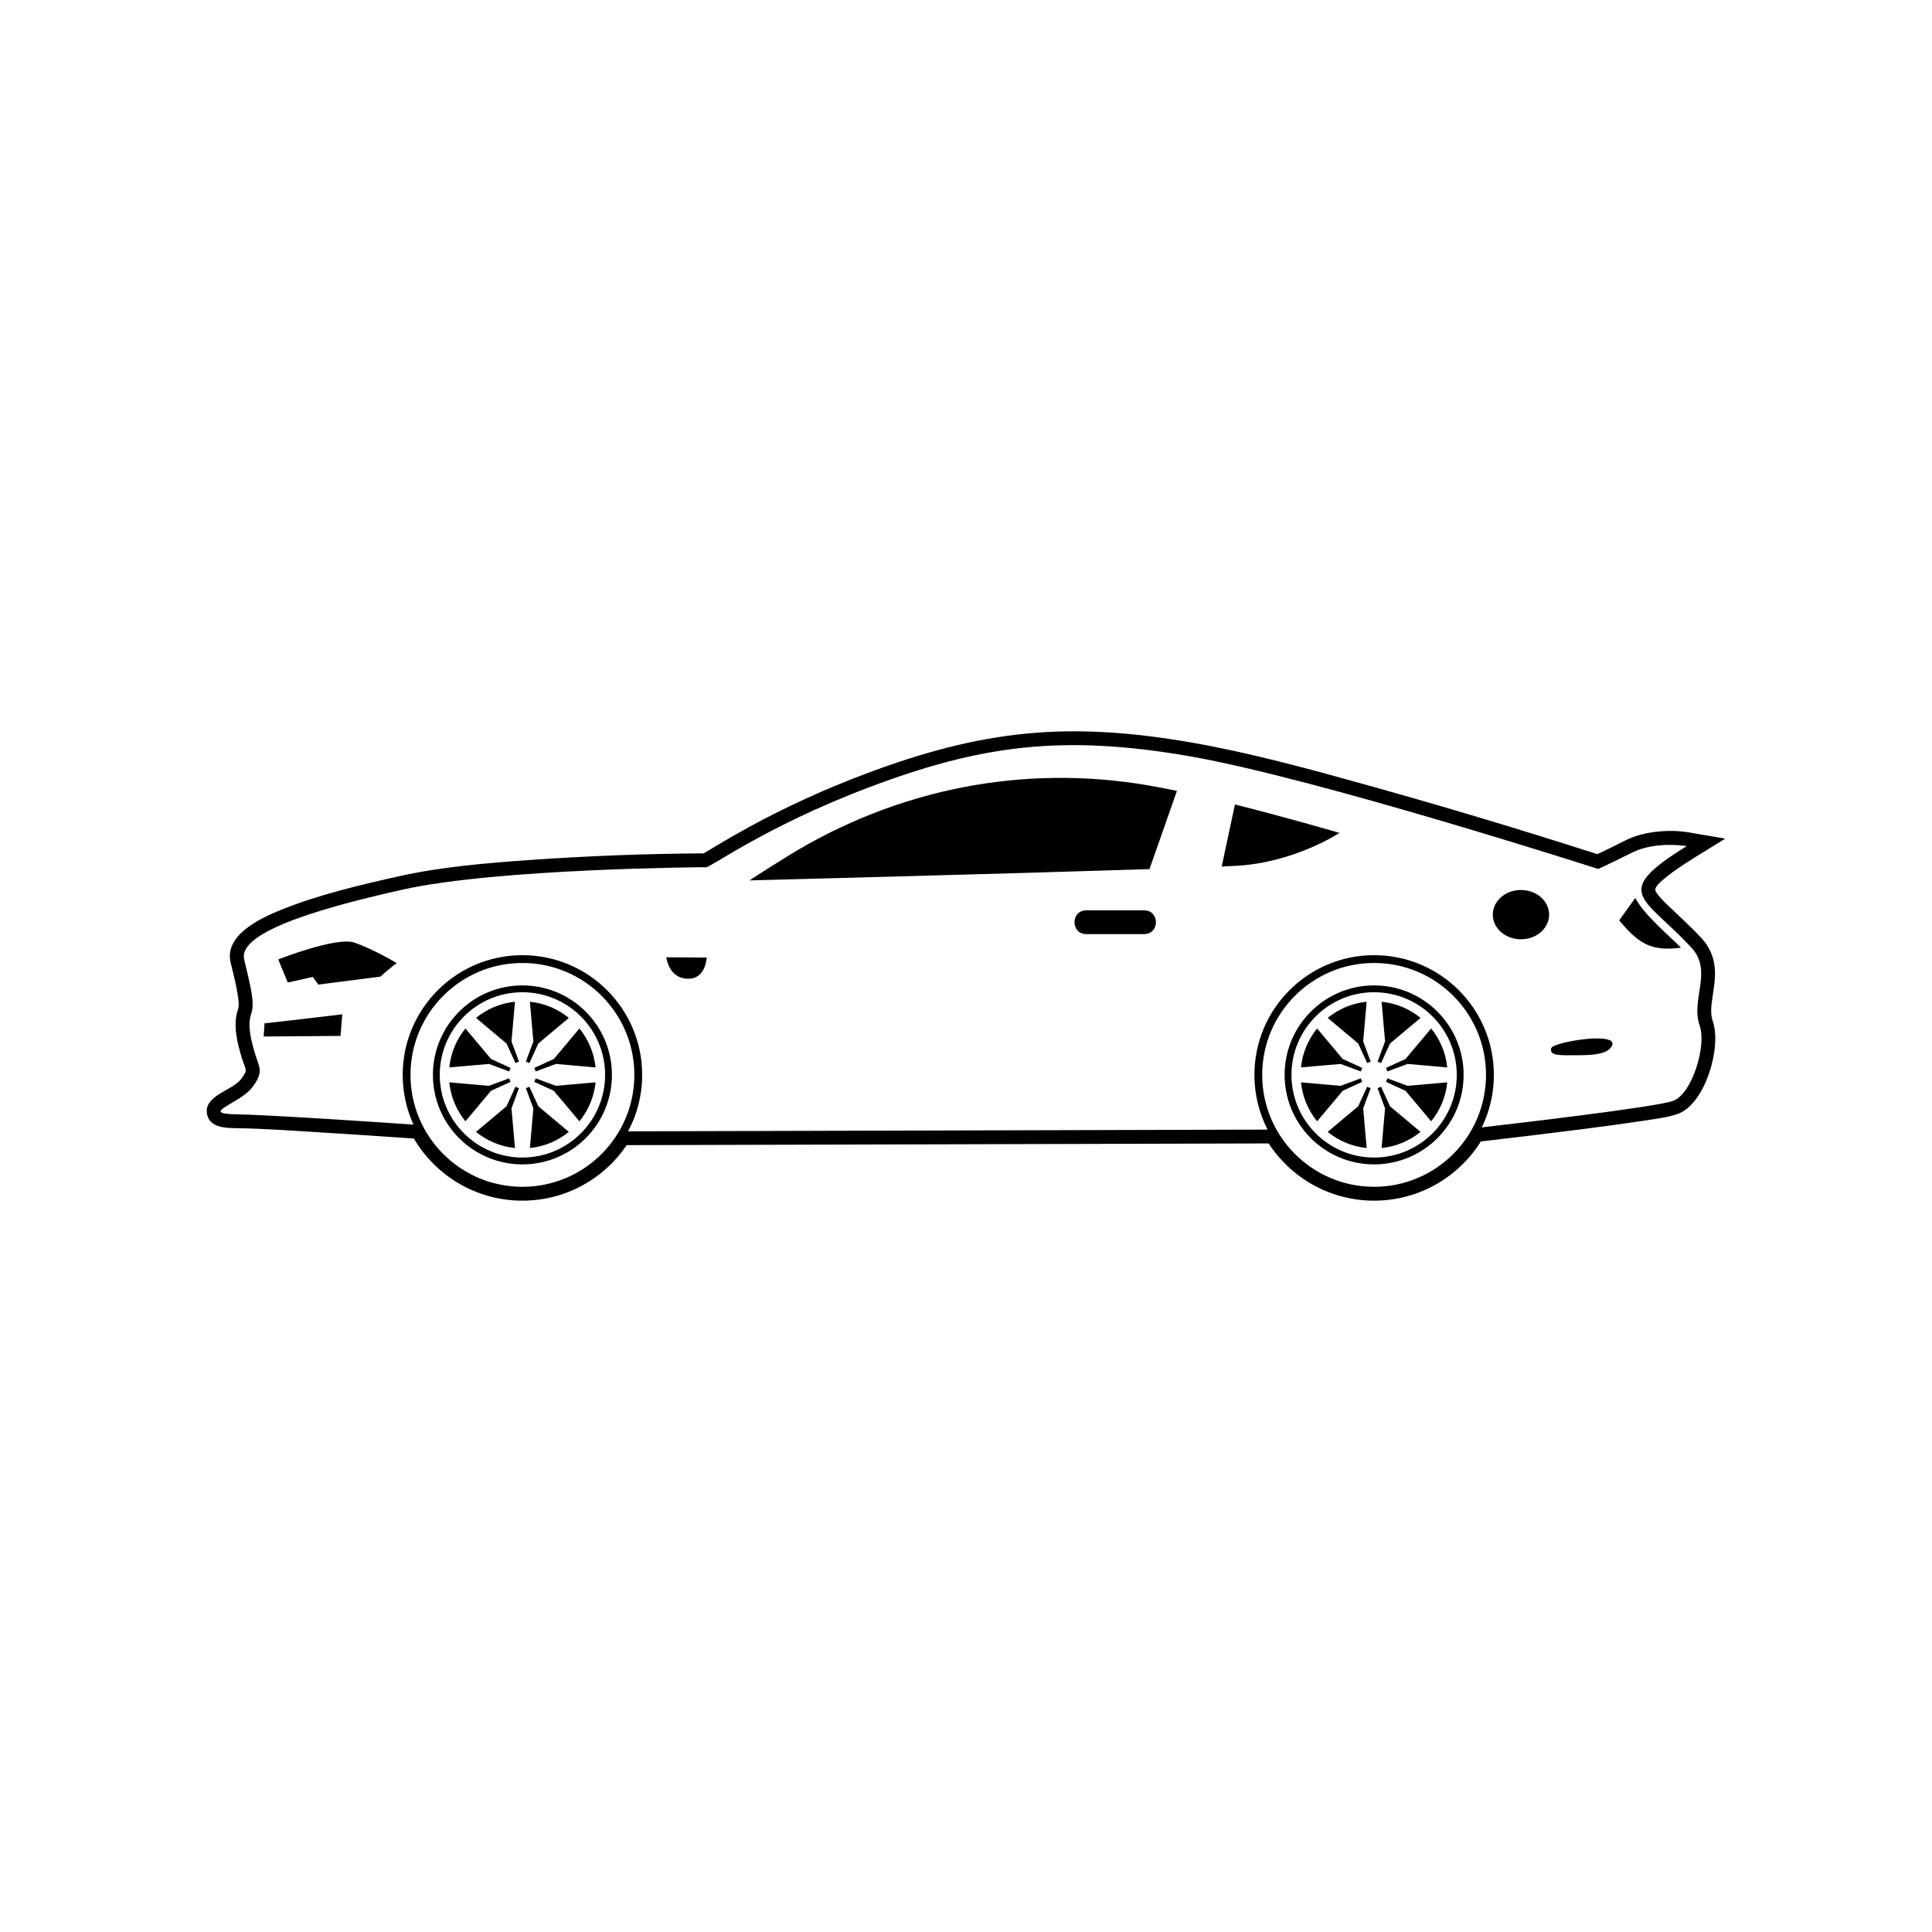 <?xml version="1.0" encoding="UTF-8"?>
<!-- The Best Svg Icon site in the world: iconSvg.co, Visit us! https://iconsvg.co -->
<svg fill="#000000" width="800px" height="800px" version="1.1" viewBox="144 144 512 512" xmlns="http://www.w3.org/2000/svg">
 <path d="m536.45 446.48c-5.883 9.43-16.359 15.707-28.293 15.707-11.707 0-22.008-6.035-27.953-15.168l-170.12 0.457c-5.992 8.879-16.137 14.711-27.648 14.711-12.254 0-22.965-6.613-28.754-16.469l-0.371-0.023c-8.039-0.555-16.082-1.09-24.133-1.582-7.453-0.457-15.109-1.023-22.566-1.137-2.871-0.047-7.117-0.117-7.758-3.789-0.855-4.856 6.606-6.117 8.953-9.133 2.086-2.68 1.281-2.402 0.324-5.547-1.223-4.031-2.523-8.992-1.023-13.07 0.75-2.035-1.48-10.152-1.996-12.363-1.699-7.301 7.91-11.73 13.234-13.898 9.855-4.016 21.312-6.723 31.699-9.027 10.836-2.41 22.836-3.422 33.918-4.211 15.348-1.09 31.059-1.703 46.461-1.785 1.078-0.539 2.43-1.43 3.352-1.984 2.906-1.719 5.824-3.402 8.785-5.023 9.922-5.422 20.219-10.09 30.793-14.07 30.984-11.656 53.645-14 86.539-8.273 15.703 2.742 31.852 7.188 47.207 11.48 20.129 5.621 40.293 11.672 60.199 18.078 2.555-1.176 5.098-2.465 7.598-3.715 4.699-2.352 11.531-2.934 16.727-2.039l9.594 1.637-8.281 5.106c-1.359 0.836-10.395 6.5-10.281 8.445 0.055 0.902 2.367 3.168 2.984 3.769 3.148 3.059 6.332 5.859 9.324 9.113 1.934 2.098 3.066 4.539 3.414 7.367 0.359 2.906-0.176 5.648-0.594 8.5-0.281 1.941-0.555 4.156 0.109 6.055 2.418 6.848-1.934 21.855-9.176 24.57-2.625 0.988-7.234 1.543-10.055 1.969-5.445 0.82-10.914 1.543-16.379 2.238-8.383 1.074-16.785 2.074-25.18 3.043l-0.656 0.07zm53.031-51.344c-3.742-3.727-9.809-8.77-12.113-13.168l-4.262 5.941c5.223 6.328 8.727 8.262 16.375 7.231zm-81.324 4.062c16.379 0 29.652 13.281 29.652 29.652 0 16.383-13.273 29.664-29.652 29.664-16.383 0-29.66-13.281-29.66-29.664 0-16.375 13.273-29.652 29.66-29.652zm0.906 26.148c0.336 0.086 0.645 0.215 0.934 0.383l0.641-1.41 1.742-3.789 4.867-4.082 3.215-2.695c-2.871-2.348-6.434-3.891-10.324-4.277l0.367 4.18 0.555 6.324-1.449 3.91-0.543 1.457zm2.223 1.676c0.168 0.281 0.297 0.594 0.383 0.922l1.449-0.539 3.914-1.449 6.324 0.555 4.18 0.367c-0.395-3.894-1.93-7.445-4.273-10.324l-2.695 3.215-4.09 4.867-3.789 1.738-1.406 0.648zm0.383 2.746c-0.086 0.328-0.215 0.641-0.383 0.922l1.406 0.648 3.789 1.738 4.09 4.867 2.695 3.215c2.344-2.875 3.879-6.43 4.273-10.324l-4.18 0.367-6.324 0.555-3.914-1.449-1.449-0.539zm-1.672 2.215c-0.289 0.168-0.594 0.297-0.934 0.383l0.543 1.457 1.449 3.91-0.555 6.324-0.367 4.18c3.891-0.395 7.453-1.93 10.324-4.277l-3.215-2.695-4.867-4.082-1.742-3.789-0.641-1.41zm-2.75 0.383c-0.328-0.086-0.645-0.215-0.926-0.383l-0.645 1.41-1.742 3.789-4.867 4.082-3.215 2.695c2.875 2.348 6.434 3.883 10.324 4.277l-0.363-4.18-0.551-6.324 1.445-3.91zm-2.223-1.676c-0.168-0.281-0.297-0.594-0.379-0.922l-1.449 0.539-3.91 1.449-6.332-0.555-4.176-0.367c0.395 3.894 1.934 7.445 4.273 10.324l2.699-3.215 4.082-4.867 3.793-1.738 1.402-0.648zm-0.379-2.746c0.082-0.328 0.211-0.641 0.379-0.922l-1.402-0.648-3.793-1.738-4.082-4.867-2.699-3.215c-2.336 2.875-3.879 6.43-4.273 10.324l4.176-0.367 6.332-0.555 3.91 1.449 1.449 0.539zm1.672-2.215c0.281-0.168 0.598-0.297 0.926-0.383l-0.539-1.457-1.445-3.91 0.551-6.324 0.363-4.18c-3.891 0.387-7.445 1.93-10.324 4.277l3.215 2.695 4.867 4.082 1.742 3.789zm1.84-18.777c6.047 0 11.527 2.449 15.488 6.418 3.965 3.965 6.414 9.438 6.414 15.48 0 6.055-2.449 11.527-6.414 15.492-3.961 3.969-9.441 6.418-15.488 6.418s-11.527-2.449-15.492-6.418c-3.961-3.965-6.414-9.438-6.414-15.492 0-6.047 2.453-11.516 6.414-15.48 3.965-3.969 9.445-6.418 15.492-6.418zm0-1.809c13.094 0 23.719 10.617 23.719 23.711 0 13.105-10.625 23.719-23.719 23.719-13.098 0-23.719-10.617-23.719-23.719 0-13.094 10.621-23.711 23.719-23.711zm-225.71-5.945c16.379 0 29.664 13.281 29.664 29.652 0 16.383-13.285 29.664-29.664 29.664-16.383 0-29.66-13.281-29.66-29.664 0-16.375 13.273-29.652 29.66-29.652zm0.918 26.148c0.328 0.086 0.637 0.215 0.922 0.383l0.645-1.41 1.738-3.789 4.871-4.082 3.211-2.695c-2.871-2.348-6.422-3.891-10.324-4.277l0.367 4.18 0.555 6.324-1.449 3.91zm2.211 1.676c0.168 0.281 0.297 0.594 0.387 0.922l1.449-0.539 3.91-1.449 6.328 0.555 4.18 0.367c-0.395-3.894-1.934-7.445-4.277-10.324l-2.695 3.215-4.086 4.867-3.793 1.738-1.406 0.648zm0.387 2.746c-0.09 0.328-0.223 0.641-0.387 0.922l1.406 0.648 3.793 1.738 4.086 4.867 2.695 3.215c2.344-2.875 3.883-6.43 4.277-10.324l-4.18 0.367-6.328 0.555-3.91-1.449-1.449-0.539zm-1.676 2.215c-0.289 0.168-0.594 0.297-0.922 0.383l0.535 1.457 1.449 3.91-0.555 6.324-0.367 4.18c3.898-0.395 7.453-1.93 10.324-4.277l-3.211-2.695-4.871-4.082-1.738-3.789zm-2.75 0.383c-0.328-0.086-0.637-0.215-0.922-0.383l-0.648 1.41-1.742 3.789-4.863 4.082-3.215 2.695c2.875 2.348 6.43 3.883 10.328 4.277l-0.371-4.18-0.551-6.324 1.449-3.91zm-2.211-1.676c-0.168-0.281-0.297-0.594-0.387-0.922l-1.449 0.539-3.91 1.449-6.328-0.555-4.18-0.367c0.395 3.894 1.934 7.445 4.277 10.324l2.695-3.215 4.082-4.867 3.793-1.738 1.41-0.648zm-0.387-2.746c0.09-0.328 0.223-0.641 0.387-0.922l-1.41-0.648-3.793-1.738-4.082-4.867-2.695-3.215c-2.344 2.875-3.883 6.43-4.277 10.324l4.18-0.367 6.328-0.555 3.91 1.449 1.449 0.539zm1.676-2.215c0.289-0.168 0.594-0.297 0.922-0.383l-0.535-1.457-1.449-3.91 0.551-6.324 0.371-4.18c-3.898 0.387-7.453 1.93-10.328 4.277l3.215 2.695 4.863 4.082 1.742 3.789zm1.832-18.777c6.051 0 11.527 2.449 15.488 6.418 3.969 3.965 6.422 9.438 6.422 15.48 0 6.055-2.453 11.527-6.422 15.492-3.961 3.969-9.438 6.418-15.488 6.418-6.047 0-11.523-2.449-15.492-6.418-3.961-3.965-6.414-9.438-6.414-15.492 0-6.047 2.453-11.516 6.414-15.48 3.965-3.969 9.445-6.418 15.492-6.418zm0-1.809c13.105 0 23.719 10.617 23.719 23.711 0 13.105-10.617 23.719-23.719 23.719-13.098 0-23.719-10.617-23.719-23.719 0-13.094 10.621-23.711 23.719-23.711zm48.352-31.328s-54.75 0.312-79.945 5.91c-25.199 5.602-43.711 11.824-42.152 18.516 1.559 6.688 2.953 11.508 1.863 14.465-1.082 2.953 0 7.152 1.09 10.727 1.094 3.582 2.332 4.676-0.926 8.867-3.269 4.203-14.156 6.848-4.047 7.004 9.129 0.141 40.84 2.312 46.895 2.727-1.832-4.012-2.856-8.473-2.856-13.176 0-17.523 14.203-31.727 31.73-31.727 17.523 0 31.734 14.203 31.734 31.727 0 5.41-1.359 10.5-3.738 14.957l169.48-0.457c-2.231-4.348-3.492-9.273-3.492-14.5 0-17.523 14.203-31.727 31.73-31.727 17.523 0 31.727 14.203 31.727 31.727 0 4.988-1.148 9.707-3.199 13.91 6.941-0.801 46.219-5.34 50.754-7.043 4.973-1.859 8.867-14.621 6.996-19.91-2.465-6.973 3.559-14.43-2.172-20.652-12.484-13.574-21.703-14.328-1.25-26.938 0 0-8.242-1.402-14.469 1.707-6.219 3.113-9.02 4.352-9.02 4.352s-74.348-23.949-108.26-29.867c-33.906-5.906-55.68-2.797-84.613 8.098-28.93 10.883-43.551 22.395-43.863 21.305zm-10.238 23.875 10.727 0.074s-0.23 5.602-4.816 5.602c-5.289 0.074-5.836-5.602-5.91-5.68zm111.33-12.445h15.324c4.16 0 4.16 6.301 0 6.301h-15.324c-4.172 0-4.172-6.301 0-6.301zm-78.973-14.461c-7.387 4.543-10.27 6.535-10.27 6.535s67.973-1.762 105.98-2.996l7.273-20.723c-2.695-0.57-5.269-1.074-7.648-1.477-32.891-5.633-66.336 0.816-95.34 18.66zm114.85 2.852c1.742-0.074 3.144-0.141 4.133-0.203 15.402-0.938 27.07-8.711 27.07-8.711s-13.238-3.894-27.695-7.531zm79.305 6.219c4.125 0 7.465 2.922 7.465 6.535 0 3.606-3.34 6.531-7.465 6.531s-7.465-2.922-7.465-6.531c0-3.613 3.34-6.535 7.465-6.535zm8.012 41.918c-0.543 2.176 2.57 1.867 7.465 1.867 4.898 0 7.699-0.625 8.637-2.492 1.965-3.934-15.699-0.984-16.102 0.625zm-340.98-6.59-0.23 3.5 20.375-0.156 0.465-5.715s-20.688 2.449-20.605 2.367zm3.691-16.953s15.402-6.062 20.141-4.434c4.746 1.637 11.586 5.527 11.199 5.527-0.387 0-4.352 3.496-4.352 3.496l-16.414 2.102-1.477-2.023-6.609 1.48s-2.644-6.223-2.488-6.144z" fill-rule="evenodd"/>
</svg>